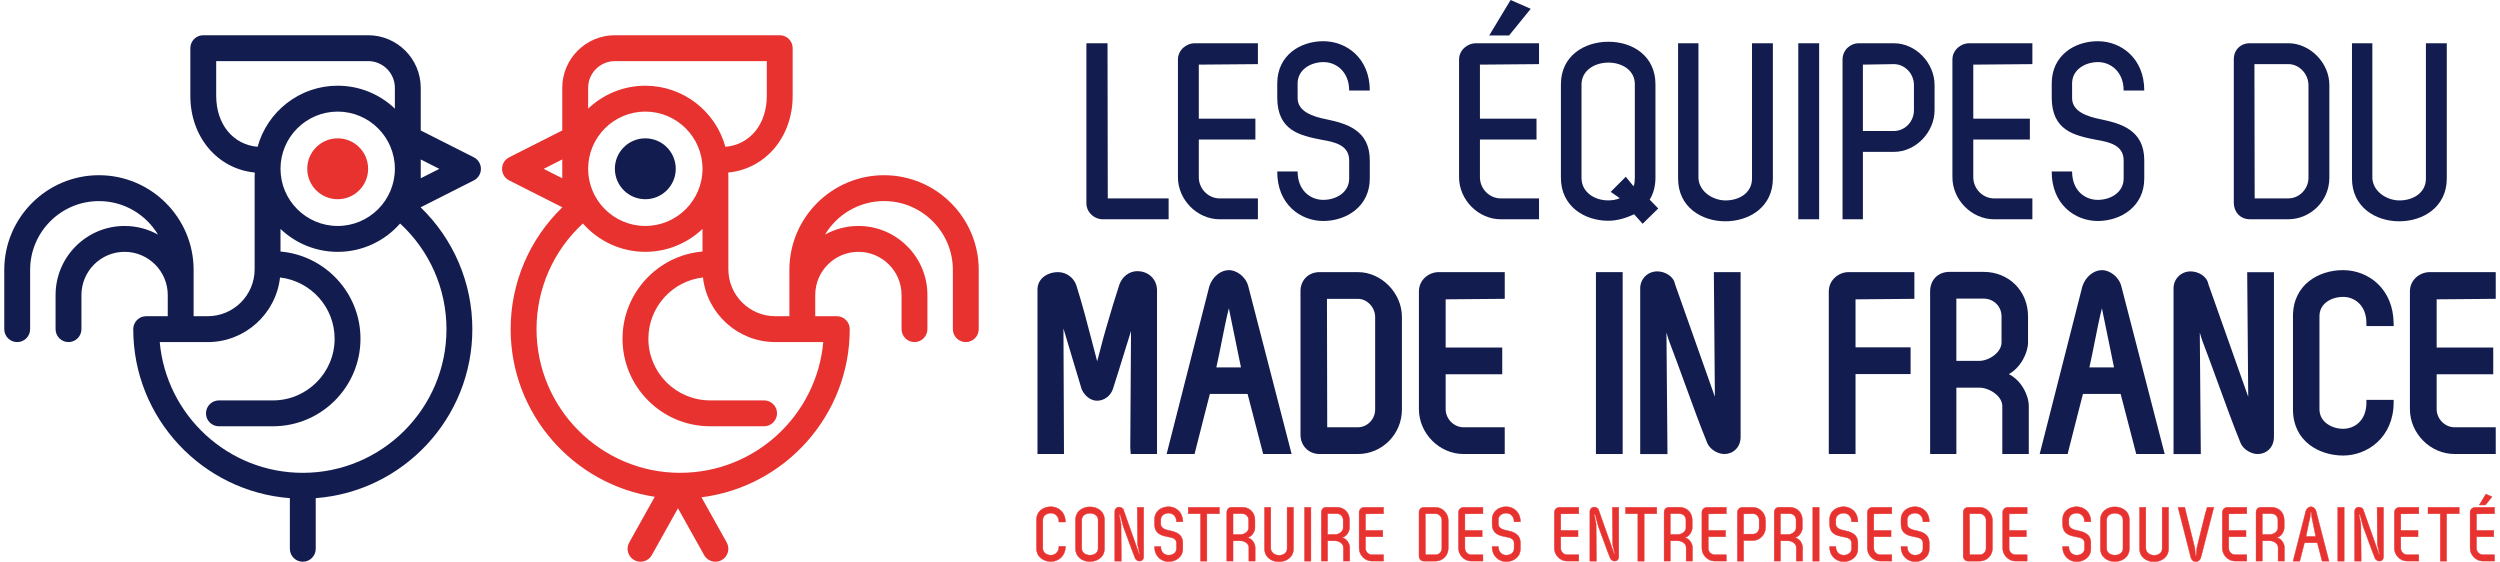 <?xml version="1.0" encoding="UTF-8"?>
<svg id="Calque_1" data-name="Calque 1" xmlns="http://www.w3.org/2000/svg" viewBox="0 0 1531 344">
  <defs>
    <style>
      .cls-1, .cls-2 {
        fill: #e73230;
      }

      .cls-3 {
        fill: #131c4f;
      }

      .cls-2 {
        stroke: #e73230;
        stroke-miterlimit: 10;
        stroke-width: .25px;
      }
    </style>
  </defs>
  <g>
    <circle class="cls-3" cx="395.19" cy="103.36" r="18.64"/>
    <path class="cls-1" d="M541.4,107.3c-31.97,0-57.98,26.01-57.98,57.98v28.37h-8.63c-15.85,0-28.74-12.89-28.74-28.74v-57.44c0-.35-.06-.68-.1-1.02.02-.26.03-.53.04-.79,22.77-2.24,39.44-21.69,39.44-47v-29.16c0-4.38-3.55-7.92-7.92-7.92h-100.96c-17.77,0-32.22,14.45-32.22,32.22v26.1l-32.52,16.44c-2.67,1.35-4.35,4.08-4.35,7.07s1.68,5.72,4.35,7.07l32.58,16.48c-20.2,19.52-31.67,46.31-31.67,74.61,0,51.96,38.37,95.12,88.26,102.66l-15.64,27.98c-2.13,3.82-.77,8.65,3.05,10.78,1.22.68,2.55,1.01,3.86,1.01,2.78,0,5.47-1.46,6.92-4.06l16.02-28.66,16.02,28.66c1.45,2.6,4.14,4.06,6.92,4.06,1.31,0,2.64-.33,3.86-1.01,3.82-2.14,5.18-6.96,3.05-10.78l-15.46-27.66c51.12-6.43,90.8-50.15,90.8-102.98,0-4.38-3.55-7.92-7.92-7.92h-13.21v-13c0-14.57,11.86-26.43,26.43-26.43s26.43,11.86,26.43,26.43v20.92c0,4.38,3.55,7.92,7.92,7.92s7.92-3.55,7.92-7.92v-20.92c0-23.31-18.96-42.27-42.27-42.27-7.41,0-14.38,1.92-20.45,5.29,7.37-12.28,20.82-20.53,36.16-20.53,23.24,0,42.14,18.9,42.14,42.14v36.29c0,4.38,3.55,7.92,7.92,7.92s7.92-3.55,7.92-7.92v-36.29c0-31.97-26.01-57.98-57.98-57.98ZM360.18,103.36c0-19.31,15.71-35.02,35.02-35.02s35.02,15.71,35.02,35.02-15.71,35.02-35.02,35.02-35.02-15.71-35.02-35.02ZM376.55,37.43h93.04v21.24c0,17.46-10.3,29.92-25.36,31.24-5.91-21.54-25.65-37.41-49.04-37.41-13.56,0-25.89,5.35-35.02,14.03v-12.72c0-9.03,7.35-16.38,16.38-16.38ZM344.33,109.17l-11.39-5.76,11.39-5.76v11.52ZM416.56,289.56c-48.52,0-87.99-39.47-87.99-87.99,0-24.71,10.31-48.06,28.4-64.71,9.33,10.63,23,17.36,38.22,17.36,13.56,0,25.89-5.35,35.02-14.03v13.84c-27.4,2.36-48.98,25.4-48.98,53.4,0,29.56,24.05,53.61,53.61,53.61h33.09c4.37,0,7.92-3.55,7.92-7.92s-3.55-7.92-7.92-7.92h-33.09c-20.83,0-37.77-16.94-37.77-37.77,0-19.36,14.64-35.35,33.43-37.51,2.5,22.23,21.4,39.57,44.29,39.57h29.38c-4.02,44.82-41.77,80.06-87.61,80.06Z"/>
    <circle class="cls-1" cx="206.8" cy="103.36" r="18.64"/>
    <path class="cls-3" d="M290.18,96.34l-32.52-16.44v-26.1c0-17.77-14.45-32.22-32.22-32.22h-100.96c-4.38,0-7.92,3.55-7.92,7.92v29.16c0,25.3,16.67,44.76,39.44,47,.01.27.03.53.04.79-.04.34-.1.67-.1,1.02v57.44c0,15.85-12.89,28.74-28.74,28.74h-8.63v-28.37c0-31.97-26.01-57.98-57.98-57.98S2.61,133.31,2.61,165.29v36.29c0,4.38,3.55,7.92,7.92,7.92s7.92-3.55,7.92-7.92v-36.29c0-23.24,18.9-42.14,42.14-42.14,15.34,0,28.79,8.24,36.16,20.52-6.06-3.37-13.03-5.29-20.45-5.29-23.31,0-42.27,18.96-42.27,42.27v20.92c0,4.38,3.55,7.92,7.92,7.92s7.92-3.55,7.92-7.92v-20.92c0-14.57,11.86-26.43,26.43-26.43s26.43,11.86,26.43,26.43v13h-13.21c-4.38,0-7.92,3.55-7.92,7.92,0,54.58,42.35,99.43,95.91,103.5v31.01c0,4.37,3.55,7.92,7.92,7.92s7.92-3.55,7.92-7.92v-31.01c53.56-4.06,95.91-48.91,95.91-103.5,0-28.3-11.47-55.09-31.67-74.61l32.58-16.48c2.67-1.35,4.35-4.08,4.35-7.07s-1.68-5.72-4.35-7.07ZM206.8,138.38c-19.31,0-35.02-15.71-35.02-35.02s15.71-35.02,35.02-35.02,35.02,15.71,35.02,35.02-15.71,35.02-35.02,35.02ZM132.4,58.66v-21.24h93.04c9.03,0,16.38,7.35,16.38,16.38v12.72c-9.13-8.68-21.46-14.03-35.02-14.03-23.39,0-43.13,15.87-49.04,37.41-15.06-1.32-25.36-13.79-25.36-31.24ZM273.42,201.57c0,48.52-39.47,87.99-87.99,87.99-45.84,0-83.59-35.25-87.61-80.06h29.38c22.89,0,41.79-17.34,44.29-39.57,18.79,2.16,33.43,18.15,33.43,37.51,0,20.83-16.94,37.77-37.77,37.77h-33.09c-4.38,0-7.92,3.55-7.92,7.92s3.55,7.92,7.92,7.92h33.09c29.56,0,53.61-24.05,53.61-53.61,0-28-21.58-51.04-48.98-53.4v-13.84c9.13,8.68,21.46,14.03,35.02,14.03,15.22,0,28.9-6.73,38.22-17.36,18.09,16.66,28.4,40.01,28.4,64.71ZM257.67,109.17v-11.52l11.39,5.76-11.39,5.76Z"/>
  </g>
  <g>
    <g>
      <path class="cls-3" d="M675.94,134.28c-5.24.31-10.63-3.85-10.63-9.86V26.49h12.94l.15,95.01h37.27v12.78h-39.73Z"/>
      <path class="cls-3" d="M770.34,39.27l-36.19.31v33.11h34.65v12.78h-34.65v23.1c0,6.93,5.7,12.94,12.78,12.94h23.41v12.78h-23.41c-13.86,0-25.56-12.01-25.56-25.72V36.5c0-5.85,5.08-10.01,10.32-10.01h38.65v12.78Z"/>
      <path class="cls-3" d="M810.53,25.25c14.01,0,28.33,10.32,28.33,30.18h-12.63c0-11.4-7.85-17.4-15.71-17.4s-15.86,4.62-15.86,13.09v8.93c0,8.47,9.7,11.39,17.25,12.93,12.47,2.62,26.95,6.47,26.95,25.25v11.09c0,17.25-14.47,26.02-28.49,26.02s-28.33-10.32-28.18-30.34h12.47c0,11.55,7.7,17.4,15.71,17.4s15.86-4.62,15.86-13.09v-11.09c0-9.24-8.62-11.24-16.94-12.63-13.4-2.62-26.95-5.7-27.1-25.56v-8.93c0-17.09,13.86-25.87,28.33-25.87Z"/>
      <path class="cls-3" d="M942.5,39.27l-36.19.31v33.11h34.65v12.78h-34.65v23.1c0,6.93,5.7,12.94,12.78,12.94h23.41v12.78h-23.41c-13.86,0-25.56-12.01-25.56-25.72V36.5c0-5.85,5.08-10.01,10.32-10.01h38.65v12.78ZM912.01,21.71h12.16l13.24-16.32-12.32-5.39-13.09,21.71Z"/>
      <path class="cls-3" d="M1010.26,122.27l5.24,5.39-9.55,9.39-5.24-5.85c-4.77,2.31-10.47,4-15.71,4-14.78,0-29.1-8.93-29.1-26.33v-57.28c0-17.25,14.17-26.02,29.1-26.02s28.8,8.78,28.8,26.02v57.28c0,5.08-1.23,9.7-3.54,13.4ZM991.93,121.34l-5.54-3.85,9.24-9.24,4.77,5.85c.62-1.08.77-4,.77-5.24v-57.28c0-8.62-7.85-13.24-16.17-13.24s-16.32,4.62-16.48,13.24v57.59c.15,8.62,8.01,13.55,16.32,13.55,2,0,5.24-.31,7.08-1.39Z"/>
      <path class="cls-3" d="M1085.71,26.49v82.85c0,17.4-14.47,26.18-29.1,26.18s-28.95-8.78-28.95-26.18V26.49h12.47v82.85c.62,8.16,8.93,13.4,16.63,13.4,8.32,0,16.17-4.62,16.17-13.4V26.49h12.78Z"/>
      <path class="cls-3" d="M1101.27,134.28V26.49h12.78v107.79h-12.78Z"/>
      <path class="cls-3" d="M1159.78,26.49c13.55,0,24.95,12.16,24.95,25.56v15.4c0,13.4-11.4,25.56-24.95,25.56h-18.94v41.27h-12.47V36.5c0-5.85,4.77-10.01,9.86-10.01h21.56ZM1140.84,80.23h18.94c6.78,0,12.32-5.7,12.32-12.78v-15.4c0-6.93-5.54-12.78-12.32-12.78l-18.94.31v40.65Z"/>
      <path class="cls-3" d="M1244.63,39.27l-36.19.31v33.11h34.65v12.78h-34.65v23.1c0,6.93,5.7,12.94,12.78,12.94h23.41v12.78h-23.41c-13.86,0-25.56-12.01-25.56-25.72V36.5c0-5.85,5.08-10.01,10.32-10.01h38.65v12.78Z"/>
      <path class="cls-3" d="M1284.82,25.25c14.01,0,28.33,10.32,28.33,30.18h-12.63c0-11.4-7.85-17.4-15.71-17.4s-15.86,4.62-15.86,13.09v8.93c0,8.47,9.7,11.39,17.25,12.93,12.47,2.62,26.95,6.47,26.95,25.25v11.09c0,17.25-14.48,26.02-28.49,26.02s-28.33-10.32-28.18-30.34h12.47c0,11.55,7.7,17.4,15.71,17.4s15.86-4.62,15.86-13.09v-11.09c0-9.24-8.62-11.24-16.94-12.63-13.4-2.62-26.95-5.7-27.1-25.56v-8.93c0-17.09,13.86-25.87,28.33-25.87Z"/>
      <path class="cls-3" d="M1367.98,124.27V36.34c0-5.85,4.16-9.86,9.86-9.86h23.56c13.09,0,25.1,11.86,25.1,25.56v56.82c0,14.63-12.01,25.41-25.1,25.41h-23.56c-6.16,0-9.86-4.77-9.86-10.01ZM1380.61,39.27c0,27.72.15,54.36.15,82.23h20.63c6.62,0,12.32-5.7,12.32-12.63v-56.67c0-6.93-5.7-12.94-12.32-12.94h-20.79Z"/>
      <path class="cls-3" d="M1498.41,26.49v82.85c0,17.4-14.47,26.18-29.1,26.18s-28.95-8.78-28.95-26.18V26.49h12.47v82.85c.62,8.16,8.93,13.4,16.63,13.4,8.32,0,16.17-4.62,16.17-13.4V26.49h12.78Z"/>
    </g>
    <g>
      <path class="cls-3" d="M696.58,166.04c-4.95,0-9.3,3.25-11.1,8.32-2.49,7.6-5.16,16.38-8.18,26.85-1.22,4.11-2.31,8.3-3.36,12.36-.66,2.54-1.33,5.15-2.03,7.7-1.07-4-2.1-7.98-3.13-11.97-2.89-11.13-5.87-22.64-9.6-34.47-1.55-4.81-6.18-8.18-11.26-8.18-3.83,0-7.49,1.41-9.79,3.77-1.89,1.93-2.85,4.46-2.78,7.27v100.35h16.23l-.32-76.64-.02-.27,11.13,37.14.09.23c1.89,4.13,5.64,6.9,9.33,6.9,4.34,0,8.24-2.84,9.72-7.09,2.1-6.46,4.37-13.83,6.57-20.95,1.5-4.87,3.04-9.87,4.55-14.65l-.46,71.38v.07s.28,3.89.28,3.89h16.1v-100.74c-.35-7.39-6.28-11.26-11.96-11.26Z"/>
      <path class="cls-3" d="M752.63,165.42c-5.15,0-10.09,4.05-12.02,9.85l-26.17,102.77h17.12l.33-1.37c1.06-4.36,2.45-9.75,5.79-22.79l3.25-12.64h23.09l9.55,36.8h17.42l-26.61-102.99c-1.67-5.95-7.4-9.63-11.74-9.63ZM759.97,225.01h-15.09c1.17-5.12,2.23-10.48,3.26-15.69,1.35-6.83,2.75-13.88,4.38-20.42l.03-.12,7.42,36.23Z"/>
      <path class="cls-3" d="M831.63,166.65h-23.56c-6.75,0-11.65,4.9-11.65,11.65v87.93c0,6.73,5.01,11.81,11.65,11.81h23.56c14.83,0,26.9-12.2,26.9-27.21v-56.82c0-14.57-12.57-27.36-26.9-27.36ZM831.63,261.66h-18.84c0-13.33-.04-26.39-.08-39.44-.04-13-.07-25.98-.08-39.2h18.99c5.61,0,10.52,5.2,10.52,11.14v56.67c0,5.87-4.82,10.83-10.52,10.83Z"/>
      <path class="cls-3" d="M868.94,178.46v72.07c0,14.91,12.53,27.51,27.36,27.51h25.2v-16.38h-25.2c-5.95,0-10.98-5.1-10.98-11.14v-21.3h34.65v-16.38h-34.65v-29.53l36.19-.31v-16.36h-40.45c-5.83,0-12.11,4.51-12.11,11.81Z"/>
      <rect class="cls-3" x="977.35" y="166.65" width="16.37" height="111.39"/>
      <path class="cls-3" d="M1050.19,242.99l-24.43-69.03-.03-.17c-.95-4.76-6.26-7.6-10.85-7.6-2.84,0-5.58,1.14-7.52,3.14-1.98,2.04-2.98,4.73-2.9,7.75v100.97h16.7l-.62-74.37c.63,2.21,1.27,4.25,1.9,5.92,3.27,8.56,6.48,17.38,9.58,25.9,4.61,12.68,8.97,24.67,13.56,35.95,1.88,4.13,6.77,6.6,10.41,6.6,4.95,0,9.96-3.63,9.96-10.57v-100.81h-16.39l.63,76.34Z"/>
      <path class="cls-3" d="M1119.95,178.46v99.58h16.38v-48.97h33.72v-16.38h-33.72v-29.37l36.03-.31v-16.36h-40.45c-5.78,0-11.96,4.74-11.96,11.81Z"/>
      <path class="cls-3" d="M1230.2,229.1c7.25-3.9,11.77-13.09,11.77-19.38v-16.01c0-15.51-11.7-27.21-27.21-27.21h-20.94c-6.95,0-11.81,4.92-11.81,11.96v99.58h16.07v-40.65h13.91c6.4,0,14.22,5.21,14.22,11.29v29.36h16.22v-29.36c0-6.57-4.53-15.71-12.23-19.58ZM1225.74,193.7v16.01c0,6.08-7.56,11.29-13.76,11.29h-13.91v-38.14h16.68c6.16,0,10.98,4.76,10.98,10.83Z"/>
      <path class="cls-3" d="M1287.29,165.42c-5.14,0-10.09,4.05-12.02,9.85l-26.17,102.77h17.12l.33-1.37c1.06-4.36,2.45-9.75,5.8-22.79l3.25-12.64h23.08l9.55,36.8h17.42l-26.61-102.99c-1.67-5.95-7.4-9.63-11.74-9.63ZM1294.63,225.01h-15.09c1.16-5.12,2.23-10.48,3.26-15.68,1.35-6.83,2.75-13.89,4.38-20.43l.03-.12,7.42,36.23Z"/>
      <path class="cls-3" d="M1376.81,242.99l-24.43-69.02-.03-.17c-.95-4.76-6.26-7.6-10.85-7.6-2.84,0-5.58,1.14-7.52,3.14-1.98,2.04-2.98,4.73-2.9,7.75v100.97h16.7l-.62-74.37c.63,2.21,1.27,4.25,1.9,5.92,3.27,8.57,6.48,17.38,9.58,25.91,4.61,12.68,8.97,24.66,13.56,35.94,1.88,4.13,6.77,6.6,10.41,6.6,4.95,0,9.96-3.63,9.96-10.57v-100.81h-16.39l.63,76.34Z"/>
      <path class="cls-3" d="M1465.89,199.66l-.03-1.82c-.15-9.92-3.59-18.3-9.94-24.23-5.65-5.28-13.15-8.18-21.11-8.18-14.74,0-30.59,8.8-30.59,28.13v57.28c0,19.33,15.94,28.13,30.75,28.13s30.74-11.09,30.9-32.27v-1.81s-16.68,0-16.68,0v1.8c0,10.93-7.37,15.91-14.22,15.91s-14.39-4.05-14.53-11.75v-57.28c0-7.72,7.31-11.75,14.53-11.75,6.85,0,14.22,5.03,14.22,16.07v1.8h16.71Z"/>
      <path class="cls-3" d="M1528.39,183.01v-16.36h-40.45c-5.83,0-12.11,4.51-12.11,11.81v72.07c0,14.91,12.53,27.51,27.36,27.51h25.2v-16.38h-25.2c-5.95,0-10.98-5.1-10.98-11.14v-21.3h34.65v-16.38h-34.65v-29.53l36.19-.31Z"/>
    </g>
    <g>
      <path class="cls-2" d="M652.49,334.59c-.05,6.16-4.56,9.31-8.89,9.31s-8.84-2.68-8.84-8.04v-17.5c0-5.36,4.28-8.04,8.79-8.04s8.84,3.15,8.94,9.36h-4c0-3.57-2.4-5.46-4.89-5.46s-4.99,1.46-4.99,4.14v17.5c.05,2.68,2.49,4.14,4.99,4.14s4.89-1.88,4.89-5.41h4Z"/>
      <path class="cls-2" d="M658.65,318.36c0-5.27,4.37-7.95,8.84-7.95s8.89,2.68,8.89,7.95v17.54c0,5.31-4.42,8-8.89,8s-8.84-2.68-8.84-8v-17.54ZM662.46,335.9c0,2.68,2.49,4.09,5.03,4.09s4.99-1.41,4.99-4.09v-17.54c0-2.63-2.45-4.05-4.99-4.05s-5.03,1.41-5.03,4.05v17.54Z"/>
      <path class="cls-2" d="M700.37,310.7v30.24c0,1.79-1.22,2.68-2.49,2.68-.94,0-2.21-.66-2.68-1.69-2.35-5.78-4.61-12.46-7.05-18.86-.85-2.26-1.79-6.82-2.21-8.04l-.56.14,1.13,5.78.19,22.67h-4v-30.29c-.05-1.74,1.27-2.78,2.63-2.78,1.13,0,2.54.71,2.78,1.88l-.05-.1,9.69,27.37h.28l-1.36-6.21-.19-22.81h3.9Z"/>
      <path class="cls-2" d="M715.7,310.32c4.28,0,8.65,3.15,8.65,9.22h-3.86c0-3.48-2.4-5.31-4.8-5.31s-4.84,1.41-4.84,4v2.73c0,2.59,2.96,3.48,5.27,3.95,3.81.8,8.23,1.97,8.23,7.71v3.39c0,5.27-4.42,7.95-8.7,7.95s-8.65-3.15-8.61-9.27h3.81c0,3.53,2.35,5.31,4.8,5.31s4.84-1.41,4.84-4v-3.39c0-2.82-2.63-3.43-5.17-3.86-4.09-.8-8.23-1.74-8.28-7.81v-2.73c0-5.22,4.23-7.9,8.65-7.9Z"/>
      <path class="cls-2" d="M746.79,310.7v3.9h-7.71v29.02h-3.86v-29.02h-7.53v-3.9h19.1Z"/>
      <path class="cls-2" d="M754.36,310.65h6.4c4.47,0,7.76,3.29,7.76,7.76v4.89c0,2.02-1.88,5.69-4.94,5.92,3.24.33,5.08,3.86,5.08,5.97v8.42h-3.86v-8.42c0-2.26-2.73-4-4.89-4h-4.8v12.41h-3.81v-29.86c0-1.83,1.22-3.1,3.06-3.1ZM755.11,314.55v12.75h4.8c2.12,0,4.75-1.74,4.75-4v-4.89c0-2.12-1.69-3.85-3.9-3.85h-5.64Z"/>
      <path class="cls-2" d="M792.13,310.7v25.3c0,5.31-4.42,8-8.89,8s-8.84-2.68-8.84-8v-25.3h3.81v25.3c.19,2.49,2.73,4.09,5.08,4.09,2.54,0,4.94-1.41,4.94-4.09v-25.3h3.9Z"/>
      <path class="cls-2" d="M798.9,343.62v-32.92h3.9v32.92h-3.9Z"/>
      <path class="cls-2" d="M812.26,310.65h6.4c4.47,0,7.76,3.29,7.76,7.76v4.89c0,2.02-1.88,5.69-4.94,5.92,3.24.33,5.08,3.86,5.08,5.97v8.42h-3.86v-8.42c0-2.26-2.73-4-4.89-4h-4.8v12.41h-3.81v-29.86c0-1.83,1.22-3.1,3.06-3.1ZM813.01,314.55v12.75h4.8c2.12,0,4.75-1.74,4.75-4v-4.89c0-2.12-1.69-3.85-3.9-3.85h-5.64Z"/>
      <path class="cls-2" d="M847.29,314.6l-11.05.1v10.11h10.58v3.9h-10.58v7.05c0,2.12,1.74,3.95,3.9,3.95h7.15v3.9h-7.15c-4.23,0-7.81-3.67-7.81-7.85v-22.01c0-1.79,1.55-3.06,3.15-3.06h11.8v3.9Z"/>
      <path class="cls-2" d="M869.02,340.56v-26.85c0-1.79,1.27-3.01,3.01-3.01h7.2c4,0,7.67,3.62,7.67,7.81v17.35c0,4.47-3.67,7.76-7.67,7.76h-7.2c-1.88,0-3.01-1.46-3.01-3.06ZM872.88,314.6c0,8.46.05,16.6.05,25.11h6.3c2.02,0,3.76-1.74,3.76-3.85v-17.31c0-2.12-1.74-3.95-3.76-3.95h-6.35Z"/>
      <path class="cls-2" d="M908.15,314.6l-11.05.1v10.11h10.58v3.9h-10.58v7.05c0,2.12,1.74,3.95,3.9,3.95h7.15v3.9h-7.15c-4.23,0-7.81-3.67-7.81-7.85v-22.01c0-1.79,1.55-3.06,3.15-3.06h11.8v3.9Z"/>
      <path class="cls-2" d="M922.45,310.32c4.28,0,8.65,3.15,8.65,9.22h-3.86c0-3.48-2.4-5.31-4.8-5.31s-4.84,1.41-4.84,4v2.73c0,2.59,2.96,3.48,5.27,3.95,3.81.8,8.23,1.97,8.23,7.71v3.39c0,5.27-4.42,7.95-8.7,7.95s-8.65-3.15-8.61-9.27h3.81c0,3.53,2.35,5.31,4.8,5.31s4.84-1.41,4.84-4v-3.39c0-2.82-2.63-3.43-5.17-3.86-4.09-.8-8.23-1.74-8.28-7.81v-2.73c0-5.22,4.23-7.9,8.65-7.9Z"/>
      <path class="cls-2" d="M966.85,314.6l-11.05.1v10.11h10.58v3.9h-10.58v7.05c0,2.12,1.74,3.95,3.9,3.95h7.15v3.9h-7.15c-4.23,0-7.81-3.67-7.81-7.85v-22.01c0-1.79,1.55-3.06,3.15-3.06h11.8v3.9Z"/>
      <path class="cls-2" d="M991.31,310.7v30.24c0,1.79-1.22,2.68-2.49,2.68-.94,0-2.21-.66-2.68-1.69-2.35-5.78-4.61-12.46-7.05-18.86-.85-2.26-1.79-6.82-2.21-8.04l-.56.14,1.13,5.78.19,22.67h-4v-30.29c-.05-1.74,1.27-2.78,2.63-2.78,1.13,0,2.54.71,2.78,1.88l-.05-.1,9.69,27.37h.28l-1.36-6.21-.19-22.81h3.9Z"/>
      <path class="cls-2" d="M1014.59,310.7v3.9h-7.71v29.02h-3.86v-29.02h-7.53v-3.9h19.1Z"/>
      <path class="cls-2" d="M1022.16,310.65h6.4c4.47,0,7.76,3.29,7.76,7.76v4.89c0,2.02-1.88,5.69-4.94,5.92,3.24.33,5.08,3.86,5.08,5.97v8.42h-3.86v-8.42c0-2.26-2.73-4-4.89-4h-4.8v12.41h-3.81v-29.86c0-1.83,1.22-3.1,3.06-3.1ZM1022.91,314.55v12.75h4.8c2.12,0,4.75-1.74,4.75-4v-4.89c0-2.12-1.69-3.85-3.9-3.85h-5.64Z"/>
      <path class="cls-2" d="M1057.2,314.6l-11.05.1v10.11h10.58v3.9h-10.58v7.05c0,2.12,1.74,3.95,3.9,3.95h7.15v3.9h-7.15c-4.23,0-7.81-3.67-7.81-7.85v-22.01c0-1.79,1.55-3.06,3.15-3.06h11.8v3.9Z"/>
      <path class="cls-2" d="M1073.57,310.7c4.14,0,7.62,3.72,7.62,7.81v4.7c0,4.09-3.48,7.81-7.62,7.81h-5.78v12.6h-3.81v-29.86c0-1.79,1.46-3.06,3.01-3.06h6.58ZM1067.78,327.11h5.78c2.07,0,3.76-1.74,3.76-3.9v-4.7c0-2.12-1.69-3.9-3.76-3.9l-5.78.1v12.41Z"/>
      <path class="cls-2" d="M1089.61,310.65h6.4c4.47,0,7.76,3.29,7.76,7.76v4.89c0,2.02-1.88,5.69-4.94,5.92,3.25.33,5.08,3.86,5.08,5.97v8.42h-3.86v-8.42c0-2.26-2.73-4-4.89-4h-4.8v12.41h-3.81v-29.86c0-1.83,1.22-3.1,3.06-3.1ZM1090.36,314.55v12.75h4.8c2.12,0,4.75-1.74,4.75-4v-4.89c0-2.12-1.69-3.85-3.9-3.85h-5.64Z"/>
      <path class="cls-2" d="M1110.16,343.62v-32.92h3.9v32.92h-3.9Z"/>
      <path class="cls-2" d="M1129.11,310.32c4.28,0,8.65,3.15,8.65,9.22h-3.86c0-3.48-2.4-5.31-4.8-5.31s-4.85,1.41-4.85,4v2.73c0,2.59,2.96,3.48,5.27,3.95,3.81.8,8.23,1.97,8.23,7.71v3.39c0,5.27-4.42,7.95-8.7,7.95s-8.65-3.15-8.61-9.27h3.81c0,3.53,2.35,5.31,4.8,5.31s4.84-1.41,4.84-4v-3.39c0-2.82-2.63-3.43-5.17-3.86-4.09-.8-8.23-1.74-8.28-7.81v-2.73c0-5.22,4.23-7.9,8.65-7.9Z"/>
      <path class="cls-2" d="M1158.55,314.6l-11.05.1v10.11h10.58v3.9h-10.58v7.05c0,2.12,1.74,3.95,3.9,3.95h7.15v3.9h-7.15c-4.23,0-7.81-3.67-7.81-7.85v-22.01c0-1.79,1.55-3.06,3.15-3.06h11.81v3.9Z"/>
      <path class="cls-2" d="M1172.85,310.32c4.28,0,8.65,3.15,8.65,9.22h-3.86c0-3.48-2.4-5.31-4.8-5.31s-4.85,1.41-4.85,4v2.73c0,2.59,2.96,3.48,5.27,3.95,3.81.8,8.23,1.97,8.23,7.71v3.39c0,5.27-4.42,7.95-8.7,7.95s-8.65-3.15-8.61-9.27h3.81c0,3.53,2.35,5.31,4.8,5.31s4.84-1.41,4.84-4v-3.39c0-2.82-2.63-3.43-5.17-3.86-4.09-.8-8.23-1.74-8.28-7.81v-2.73c0-5.22,4.23-7.9,8.65-7.9Z"/>
      <path class="cls-2" d="M1202.29,340.56v-26.85c0-1.79,1.27-3.01,3.01-3.01h7.2c4,0,7.67,3.62,7.67,7.81v17.35c0,4.47-3.67,7.76-7.67,7.76h-7.2c-1.88,0-3.01-1.46-3.01-3.06ZM1206.15,314.6c0,8.46.05,16.6.05,25.11h6.3c2.02,0,3.76-1.74,3.76-3.85v-17.31c0-2.12-1.74-3.95-3.76-3.95h-6.35Z"/>
      <path class="cls-2" d="M1241.42,314.6l-11.05.1v10.11h10.58v3.9h-10.58v7.05c0,2.12,1.74,3.95,3.9,3.95h7.15v3.9h-7.15c-4.23,0-7.81-3.67-7.81-7.85v-22.01c0-1.79,1.55-3.06,3.15-3.06h11.81v3.9Z"/>
      <path class="cls-2" d="M1271.8,310.32c4.28,0,8.65,3.15,8.65,9.22h-3.86c0-3.48-2.4-5.31-4.8-5.31s-4.85,1.41-4.85,4v2.73c0,2.59,2.96,3.48,5.27,3.95,3.81.8,8.23,1.97,8.23,7.71v3.39c0,5.27-4.42,7.95-8.7,7.95s-8.65-3.15-8.61-9.27h3.81c0,3.53,2.35,5.31,4.8,5.31s4.84-1.41,4.84-4v-3.39c0-2.82-2.63-3.43-5.17-3.86-4.09-.8-8.23-1.74-8.28-7.81v-2.73c0-5.22,4.23-7.9,8.65-7.9Z"/>
      <path class="cls-2" d="M1286.29,318.36c0-5.27,4.37-7.95,8.84-7.95s8.89,2.68,8.89,7.95v17.54c0,5.31-4.42,8-8.89,8s-8.84-2.68-8.84-8v-17.54ZM1290.1,335.9c0,2.68,2.49,4.09,5.03,4.09s4.99-1.41,4.99-4.09v-17.54c0-2.63-2.45-4.05-4.99-4.05s-5.03,1.41-5.03,4.05v17.54Z"/>
      <path class="cls-2" d="M1328.01,310.7v25.3c0,5.31-4.42,8-8.89,8s-8.84-2.68-8.84-8v-25.3h3.81v25.3c.19,2.49,2.73,4.09,5.08,4.09,2.54,0,4.94-1.41,4.94-4.09v-25.3h3.9Z"/>
      <path class="cls-2" d="M1355.75,310.7c-4.7,18.2-6.4,24.83-7.62,29.49-.14.47-.33.99-.42,1.41-.47,1.55-1.79,2.4-2.96,2.4-1.32,0-2.54-.85-3.06-2.54-6.25-24.55-7.24-28.31-7.85-30.76h4.09l6.16,24.93.47,4.75h.42l.38-4.75c1.69-6.68,4.94-20.93,6.3-24.93h4.09Z"/>
      <path class="cls-2" d="M1375.93,314.6l-11.05.1v10.11h10.58v3.9h-10.58v7.05c0,2.12,1.74,3.95,3.9,3.95h7.15v3.9h-7.15c-4.23,0-7.81-3.67-7.81-7.85v-22.01c0-1.79,1.55-3.06,3.15-3.06h11.81v3.9Z"/>
      <path class="cls-2" d="M1384.68,310.65h6.4c4.47,0,7.76,3.29,7.76,7.76v4.89c0,2.02-1.88,5.69-4.94,5.92,3.25.33,5.08,3.86,5.08,5.97v8.42h-3.86v-8.42c0-2.26-2.73-4-4.89-4h-4.8v12.41h-3.81v-29.86c0-1.83,1.22-3.1,3.06-3.1ZM1385.43,314.55v12.75h4.8c2.12,0,4.75-1.74,4.75-4v-4.89c0-2.12-1.69-3.85-3.9-3.85h-5.64Z"/>
      <path class="cls-2" d="M1419.15,332.38h-7.9c-1.83,7.15-2.45,9.5-2.87,11.24h-4.09l7.81-30.66c.56-1.69,1.93-2.63,3.15-2.63s2.63,1.04,3.06,2.54l7.95,30.76h-4.19l-2.91-11.24ZM1418.16,328.52l-2.4-11.71-.33-3.2h-.38l-.38,3.2c-.94,3.76-1.6,7.95-2.49,11.71h5.97Z"/>
      <path class="cls-2" d="M1431.66,343.62v-32.92h3.9v32.92h-3.9Z"/>
      <path class="cls-2" d="M1459.65,310.7v30.24c0,1.79-1.22,2.68-2.49,2.68-.94,0-2.21-.66-2.68-1.69-2.35-5.78-4.61-12.46-7.06-18.86-.85-2.26-1.79-6.82-2.21-8.04l-.56.14,1.13,5.78.19,22.67h-4v-30.29c-.05-1.74,1.27-2.78,2.63-2.78,1.13,0,2.54.71,2.77,1.88l-.05-.1,9.69,27.37h.28l-1.36-6.21-.19-22.81h3.9Z"/>
      <path class="cls-2" d="M1481.28,314.6l-11.05.1v10.11h10.58v3.9h-10.58v7.05c0,2.12,1.74,3.95,3.9,3.95h7.15v3.9h-7.15c-4.23,0-7.81-3.67-7.81-7.85v-22.01c0-1.79,1.55-3.06,3.15-3.06h11.81v3.9Z"/>
      <path class="cls-2" d="M1506.02,310.7v3.9h-7.71v29.02h-3.86v-29.02h-7.53v-3.9h19.1Z"/>
      <path class="cls-2" d="M1527.66,314.6l-11.05.1v10.11h10.58v3.9h-10.58v7.05c0,2.12,1.74,3.95,3.9,3.95h7.15v3.9h-7.15c-4.23,0-7.81-3.67-7.81-7.85v-22.01c0-1.79,1.55-3.06,3.15-3.06h11.81v3.9ZM1518.34,309.24h3.72l4.05-4.99-3.76-1.65-4,6.63Z"/>
    </g>
  </g>
</svg>